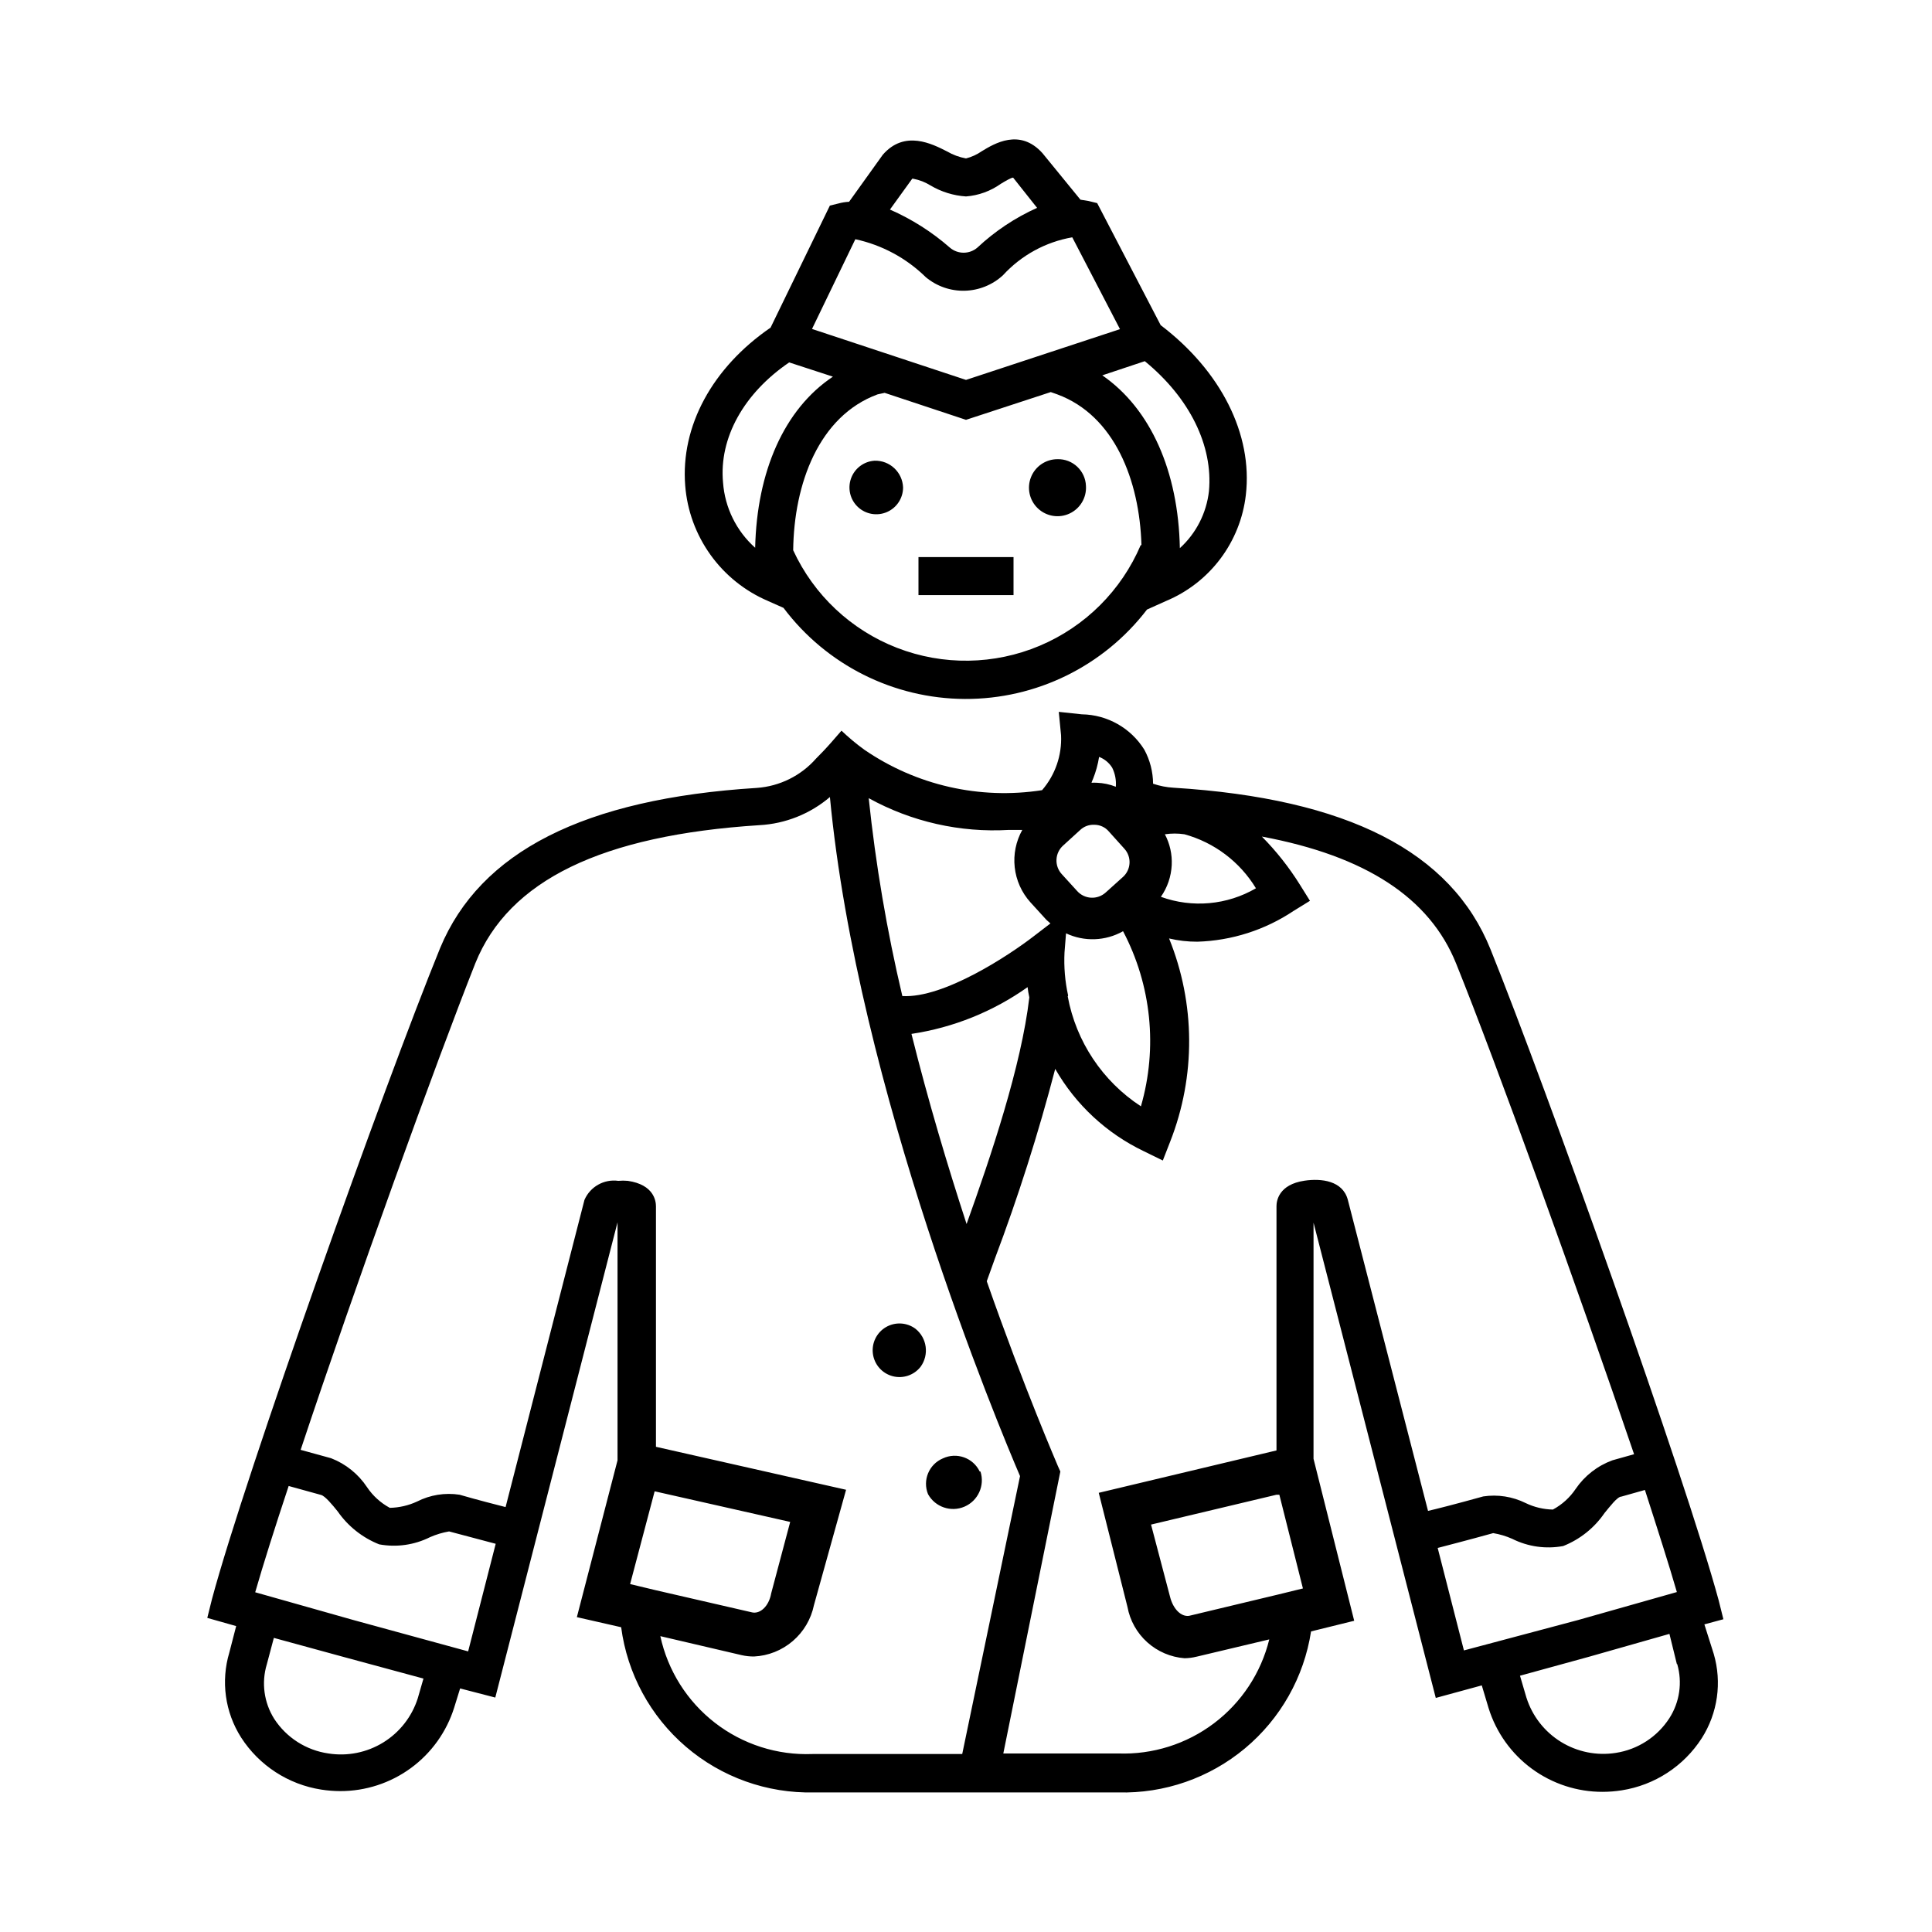 <?xml version="1.0" encoding="UTF-8"?>
<!-- Uploaded to: ICON Repo, www.svgrepo.com, Generator: ICON Repo Mixer Tools -->
<svg fill="#000000" width="800px" height="800px" version="1.1" viewBox="144 144 512 512" xmlns="http://www.w3.org/2000/svg">
 <path d="m431.79 272.79c0.188 3.094-1.531 5.984-4.336 7.297-2.805 1.316-6.129 0.785-8.383-1.336-2.258-2.121-2.992-5.402-1.852-8.285 1.137-2.879 3.918-4.773 7.012-4.777 4.047-0.113 7.422 3.059 7.559 7.102zm-56.023-6.699c-2.824 0.18-5.273 2.019-6.231 4.684-0.957 2.664-0.246 5.644 1.816 7.582s5.082 2.469 7.68 1.348c2.602-1.121 4.285-3.68 4.293-6.508-0.141-4.047-3.516-7.219-7.559-7.106zm11.637 35.621h25.191v-10.078h-25.191zm-61.816-29.02c-1.258-15.77 7.203-31.285 22.621-41.867l15.719-32.344 2.266-0.555c0.922-0.254 1.867-0.406 2.824-0.453l8.918-12.445c5.793-6.699 13.148-2.871 17.027-0.906 1.559 0.91 3.262 1.539 5.039 1.863 1.496-0.379 2.914-1.027 4.18-1.914 3.324-2.016 10.078-6.144 16.07 0.504l10.078 12.344 2.168 0.352 2.266 0.555 16.828 32.344c15.973 12.141 24.434 28.918 22.57 44.988v0.004c-0.707 6.144-3.043 11.988-6.762 16.93-3.719 4.941-8.691 8.801-14.398 11.18l-5.039 2.266v0.004c-11.5 15.012-29.363 23.777-48.277 23.688-18.91-0.09-36.691-9.023-48.051-24.141l-4.082-1.812v-0.004c-6.106-2.602-11.383-6.828-15.254-12.223-3.871-5.391-6.195-11.738-6.711-18.355zm120.91 15.77c-0.504-17.18-7.152-34.359-22.32-39.953l-1.715-0.605-22.465 7.356-21.562-7.152-1.863 0.402c-15.566 5.742-22.168 23.68-22.371 41.312 5.477 11.871 15.352 21.148 27.543 25.871s25.738 4.523 37.785-0.559c12.043-5.082 21.645-14.648 26.766-26.672zm0.957-48.77-11.336 3.777c12.848 8.867 20.152 25.492 20.555 45.797 4.324-3.934 7.062-9.309 7.711-15.113 1.105-12.043-5.09-24.688-17.031-34.461zm-67.609-40.156c5.773 2.531 11.125 5.926 15.867 10.078 2.102 1.809 5.207 1.809 7.305 0 4.66-4.359 10.004-7.918 15.82-10.531l-6.348-8.008c-0.555 0-2.215 1.008-3.223 1.613v-0.004c-2.727 1.953-5.93 3.121-9.27 3.375-3.328-0.215-6.555-1.219-9.422-2.922-1.391-0.863-2.926-1.461-4.535-1.762-0.098-0.039-0.207-0.039-0.301 0zm-20.656 31.641 40.809 13.504 40.809-13.453-12.645-24.336h-0.004c-7.074 1.23-13.543 4.777-18.387 10.078-2.766 2.535-6.356 3.984-10.109 4.078-3.75 0.094-7.41-1.176-10.297-3.574-5.148-5.062-11.633-8.555-18.691-10.078zm-23.578 40.707c0.488 6.648 3.539 12.844 8.512 17.281 0.453-20.152 7.66-36.727 20.605-45.344l-11.586-3.777c-11.992 8.16-18.641 20-17.531 31.84zm262.54 310.4c2.219 7.562 1.062 15.719-3.176 22.367-4.773 7.422-12.492 12.445-21.211 13.805-1.664 0.266-3.352 0.398-5.039 0.402-6.742 0.02-13.316-2.125-18.758-6.113-5.438-3.988-9.457-9.613-11.469-16.051l-1.812-6.047-12.191 3.324-32.395-125.95-0.004 62.574 10.781 42.926-11.434 2.82c-1.871 12.117-8.098 23.137-17.512 30.992-9.414 7.856-21.371 12.008-33.625 11.68h-80.609c-12.414 0.281-24.496-4.031-33.922-12.113-9.43-8.078-15.543-19.355-17.164-31.668l-11.738-2.672 10.777-41.562v-63.078l-32.395 125.95-9.32-2.418-1.562 5.039c-2.012 6.438-6.031 12.062-11.469 16.051-5.438 3.988-12.012 6.133-18.758 6.117-1.688-0.004-3.371-0.141-5.039-0.402-8.715-1.363-16.438-6.387-21.211-13.805-4.266-6.695-5.402-14.918-3.121-22.52l1.812-7.004-7.656-2.168 1.258-5.039c8.816-32.848 45.594-136.03 60.457-172.5 10.582-25.441 38.039-39.547 83.934-42.418 6.039-0.434 11.668-3.219 15.668-7.762 1.258-1.258 2.621-2.672 4.031-4.281l2.719-3.125h0.004c1.898 1.816 3.918 3.5 6.043 5.039 13.762 9.449 30.613 13.289 47.109 10.73 3.484-4.027 5.289-9.238 5.035-14.559l-0.605-6.195 6.144 0.656 0.004-0.004c6.742 0.113 12.965 3.644 16.523 9.371 1.504 2.769 2.297 5.867 2.32 9.02 1.758 0.598 3.586 0.953 5.441 1.059 46.098 2.871 73.555 16.93 83.984 42.824 14.762 36.676 51.539 139.66 60.457 172.5l1.258 5.039-5.039 1.359zm-145.45-217.19c1.328 2.508 1.957 5.324 1.816 8.16-0.148 3.019-1.145 5.934-2.871 8.414 8.316 3.019 17.543 2.188 25.188-2.266-4.258-7.016-11.031-12.133-18.941-14.309-1.719-0.258-3.469-0.258-5.191 0zm-25.742 42.973c2.211 11.953 9.219 22.477 19.395 29.121 4.477-15.496 2.781-32.125-4.734-46.402-4.652 2.625-10.285 2.832-15.113 0.555l-0.402 5.039c-0.191 3.836 0.129 7.684 0.957 11.438zm10.883-43.73c-0.934-1.094-2.293-1.734-3.731-1.762h-0.25c-1.324-0.035-2.609 0.453-3.578 1.359l-4.535 4.133c-1.059 0.945-1.695 2.273-1.77 3.691-0.078 1.422 0.418 2.809 1.367 3.863l4.133 4.535c0.953 1.051 2.285 1.68 3.703 1.746 1.418 0.066 2.805-0.438 3.852-1.395l4.535-4.082v0.004c1.062-0.949 1.699-2.285 1.766-3.707s-0.441-2.809-1.414-3.852zm-4.18-13.906h-0.004c-0.156 0.328-0.289 0.664-0.402 1.008 0.469-0.023 0.941-0.023 1.41 0 1.727 0.062 3.434 0.422 5.039 1.059 0.141-1.734-0.191-3.473-0.957-5.035-0.812-1.316-2.035-2.324-3.477-2.875-0.32 2.004-0.863 3.961-1.613 5.844zm-59.449 5.039h-0.004c1.852 17.672 4.832 35.207 8.918 52.496 11.035 0.656 28.516-10.984 34.711-15.77l4.535-3.477c-0.402-0.402-0.855-0.707-1.211-1.109l-4.133-4.535 0.004 0.004c-2.305-2.574-3.746-5.801-4.125-9.234-0.379-3.43 0.324-6.894 2.008-9.91h-3.527c-12.938 0.766-25.828-2.152-37.18-8.414zm42.117 50.129h-0.004c-9.148 6.484-19.691 10.73-30.781 12.395 4.434 17.785 9.574 34.965 14.609 50.383 6.449-17.984 14.508-41.867 16.625-60.055-0.199-0.906-0.352-1.766-0.453-2.672zm-160.11 183.24-21.211-5.742-18.438-5.039c-1.211 4.484-1.863 7.004-1.863 7.004v-0.004c-1.473 4.879-0.754 10.152 1.965 14.461 3.242 4.981 8.473 8.32 14.355 9.168 5.043 0.797 10.203-0.242 14.547-2.922 4.344-2.68 7.582-6.824 9.133-11.688zm19.145-35.719-12.344-3.273v-0.004c-1.734 0.297-3.426 0.805-5.039 1.512-4.172 2.09-8.91 2.762-13.5 1.914-4.438-1.766-8.258-4.797-10.984-8.715-1.41-1.762-3.375-4.133-4.434-4.383l-8.566-2.367c-3.68 11.082-6.75 20.809-8.867 28.164l26.199 7.406 30.23 8.262zm42.371 12.293 25.594 5.891c2.117 0.453 4.434-1.613 5.039-5.039l5.039-18.941-35.922-8.113-6.5 24.586zm96.582-30.23c-5.594-13.047-43.074-102.68-50.383-179.96-5.242 4.469-11.812 7.09-18.691 7.457-41.766 2.672-66.402 14.609-75.27 36.578-10.277 25.941-31.738 85.191-46.301 128.97l8.062 2.215c3.891 1.508 7.215 4.184 9.523 7.66 1.535 2.297 3.609 4.18 6.043 5.492 2.492-0.051 4.945-0.617 7.207-1.664 3.477-1.773 7.426-2.406 11.285-1.812 5.039 1.461 9.473 2.57 12.191 3.273l20.906-81.414c1.523-3.5 5.188-5.559 8.969-5.039 0.84-0.078 1.68-0.078 2.519 0 6.953 1.008 7.457 5.391 7.457 6.75v63.73l50.383 11.387-8.516 30.582c-0.766 3.707-2.742 7.051-5.613 9.512-2.871 2.465-6.481 3.902-10.258 4.09-1.102 0.008-2.199-0.109-3.273-0.352l-21.562-5.039h-0.004c1.973 9.117 7.094 17.246 14.465 22.957 7.375 5.715 16.523 8.645 25.84 8.281h39.699zm74.969 29.773-6.246-24.836h-0.754l-33.25 7.91 5.039 19.145c0.805 3.223 2.922 5.34 5.039 5.039l23.578-5.644zm47.758-24.383c3.852-0.586 7.793 0.031 11.285 1.762 2.25 1.086 4.707 1.668 7.203 1.715 2.434-1.312 4.512-3.195 6.047-5.492 2.375-3.473 5.773-6.113 9.723-7.559l5.742-1.613c-14.859-43.73-36.625-103.93-47.156-130.03-7.004-17.434-23.98-28.516-51.488-33.656 3.824 3.863 7.203 8.137 10.078 12.746l2.672 4.281-4.332 2.672h-0.004c-7.562 5.059-16.398 7.887-25.492 8.164-2.527 0.012-5.047-0.277-7.508-0.859 6.988 17.238 7.098 36.496 0.305 53.809l-1.965 5.039-5.039-2.469c-9.859-4.719-18.051-12.328-23.477-21.816-4.449 17.066-9.797 33.883-16.023 50.383l-2.117 5.894c10.078 28.816 18.691 48.516 18.844 48.969l0.656 1.461-15.113 74.715h30.43c9.133 0.336 18.102-2.488 25.398-7.996 7.293-5.504 12.469-13.355 14.652-22.23l-19.297 4.586v-0.004c-1.035 0.258-2.102 0.395-3.172 0.406-3.668-0.285-7.137-1.773-9.871-4.234s-4.578-5.754-5.242-9.371l-7.609-30.23 47.105-11.234v-64.738c0-1.359 0.555-5.742 7.457-6.75 4.434-0.656 10.078 0 11.438 5.039l21.262 82.473c2.016-0.453 7.356-1.812 14.609-3.828zm25.191 32.746 26.148-7.406c-2.066-7.152-5.039-16.426-8.465-27.055l-6.246 1.762c-1.059 0-3.023 2.621-4.484 4.383v0.004c-2.695 3.926-6.504 6.961-10.934 8.715-4.59 0.848-9.332 0.176-13.504-1.914-1.609-0.715-3.301-1.223-5.039-1.512-7.254 2.016-12.645 3.375-14.711 3.93l6.953 27.156zm26.148 11.688-1.969-8.008-21.262 6.047-18.34 5.039 1.715 5.844 0.004-0.004c1.547 4.863 4.789 9.012 9.133 11.691 4.344 2.68 9.504 3.715 14.543 2.918 5.836-0.898 11.008-4.254 14.207-9.219 2.715-4.25 3.469-9.461 2.066-14.309zm-184.75-51.035c-1.746-3.648-6.113-5.203-9.773-3.477-3.676 1.555-5.426 5.773-3.93 9.473 1.895 3.426 6.078 4.856 9.672 3.309 3.594-1.551 5.426-5.574 4.234-9.305zm-17.027-37.836c-2.293-1.703-5.387-1.867-7.848-0.418-2.461 1.453-3.812 4.238-3.43 7.07 0.383 2.832 2.426 5.16 5.184 5.906 2.758 0.746 5.695-0.23 7.453-2.481 2.316-3.184 1.715-7.625-1.359-10.078z"/>
</svg>